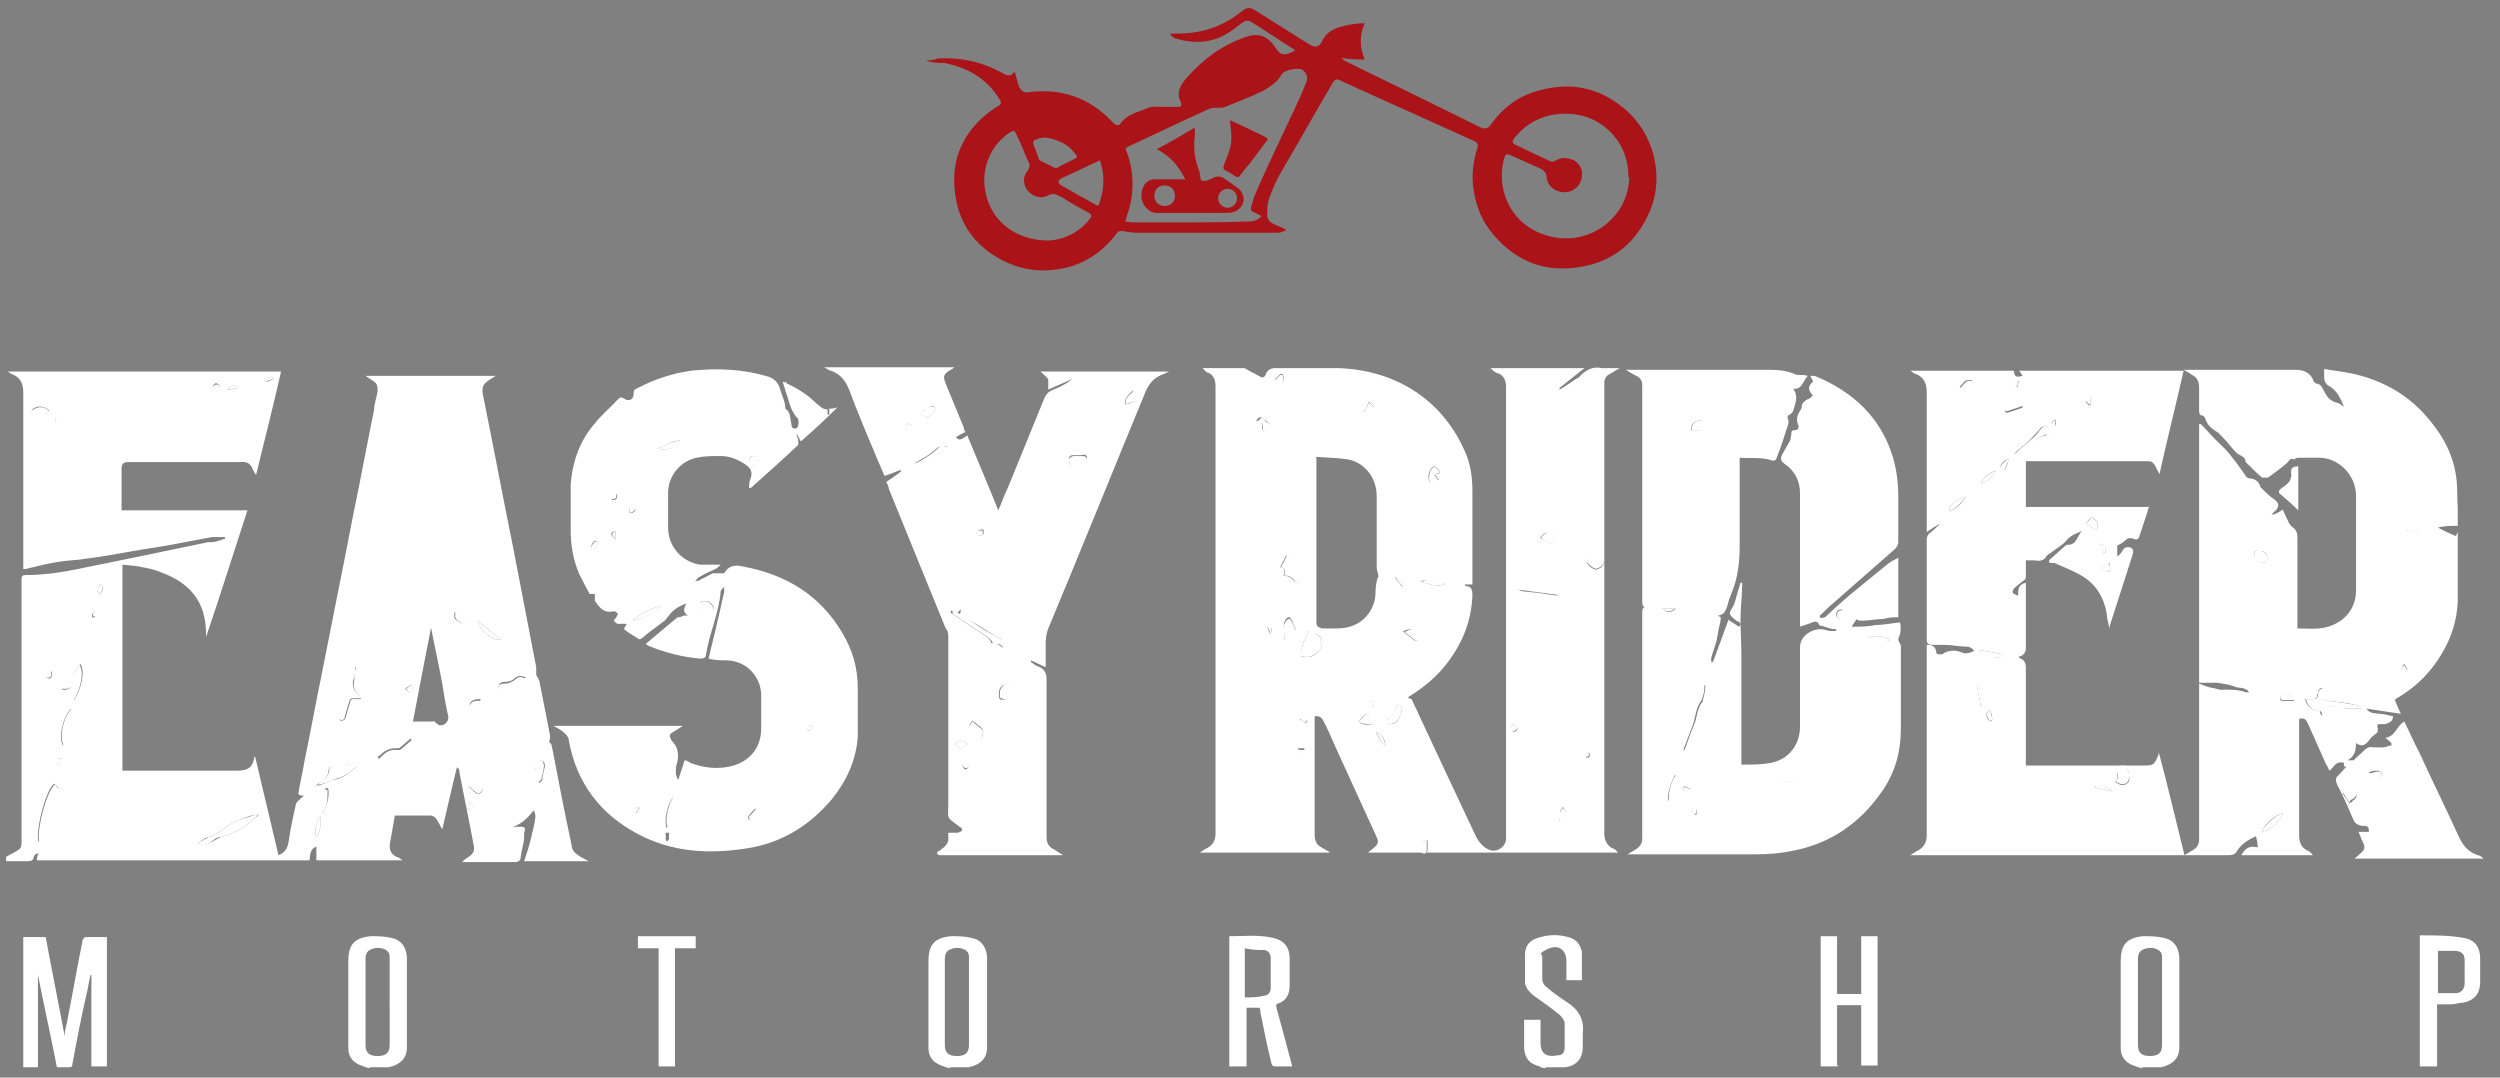 <?xml version="1.0" encoding="UTF-8"?>
<svg xmlns="http://www.w3.org/2000/svg" id="Capa_1" data-name="Capa 1" version="1.1" viewBox="0 0 290 125">
  <rect x="0" y="0" width="290" height="125" fill="#808080" stroke="none"/>
  <defs>
    <style>
      .cls-1 {
        fill: #aa1318;
      }

      .cls-1, .cls-2 {
        stroke-width: 0px;
      }

      .cls-2 {
        fill: #fff;
      }
    </style>
  </defs>
  <path class="cls-2" d="M.7,99.4c.5-.3,1-.5,1.4-.8.4-.2.4-.6.4-1.1v-30.1c0-.6,0-.7.7-.7,3.2,0,6.2-.8,9.3-1.4,3.9-.8,7.8-1.6,11.6-2.4.4,0,.9,0,1.3-.2.2,0,.5-.2.7-.2v-.2h-1.5c-1.6.3-3.2.6-4.8.9-1.6.3-3.2.5-4.8.8-1.7.3-3.3.6-5,.8-1.1.2-2.3.2-3.4.4-1.2.2-2.4.5-3.6.8h-.3v-20.4c0-1.1-.3-1.8-1.3-2.2-.1,0-.3-.2-.5-.3h31.7c-.9,4-1.9,7.9-2.9,12-.2-.3-.3-.5-.4-.7-.2-.6-.7-.9-1.4-.8h-12.8c-.6,0-1,0-1,.8v4.8h14.6c-1.6,4.9-3.1,9.7-4.8,14.7v-.4c0-3.7-1.9-5.9-5.2-7.1-.7-.3-1.5-.5-2.2-.6-.7-.2-1.5-.2-2.3-.3v23.9h12.9c1.2,0,2.2,0,2.4-1.6h.1c.9,3.8,1.8,7.6,2.7,11.4.8-.3,1.1-.9,1.2-1.7.2-1.4.5-2.8.8-4.1,0-.3.3-.5.5-.7,0,0,.3-.3.5-.4-.3,0-.5,0-.7-.2.2-1.3.5-2.5.7-3.7.7-3.4,1.3-6.7,2-10.1.7-3.5,1.4-7.1,2.1-10.6.7-3.4,1.3-6.7,2-10.1.7-3.4,1.3-6.7,2-10.1,0-.7.3-1.4.4-2.1,0-.5,0-.9-.5-1.2-.3-.2-.6-.4-.9-.6h15.1c-.3.2-.5.3-.8.5-.7.5-.8.8-.7,1.6,1.2,5.9,2.3,11.8,3.5,17.7.9,4.7,1.8,9.3,2.7,14v.9c.2.4.4.6.4.9.4,2,.8,4,1.2,6.1v.3c0,.2-.2.4,0,.6.2,0,.2.5.3.8.7,3.7,1.4,7.3,2.2,11,0,.6.4,1,.9,1.3.3.2.7.4,1.1.6h-7.5c.3-.9.6-1.8.8-2.7.2-.8.4-1.6.5-2.4,0-.2,0-.5-.2-.8-.7.9-1.4,1.6-2.4,1.9h.9c.5,0,.6.2.4.7v.4c0,.8-.3,1.6-.4,2.4,0,.4-.2.5-.5.6h-6.3c.2-.2.4-.4.6-.5.8-.5.9-.8.7-1.7-.5-2.7-1.1-5.5-1.6-8.2,0-.2,0-.4-.3-.6-.6,2.4-1.1,4.7-1.7,7.2-.2-.3-.3-.6-.5-.9-.2-.4-.5-.7-.9-.7h-4.1c-.2,1.2-.4,2.3-.6,3.4,0,.7.2,1.1.8,1.4.2,0,.4.2.7.4h-10v-1.6c-.8.3-.7,1-.8,1.6H4.3c0-.3,0-.6.2-.8-.4,0-.5.2-.6.4,0,.4-.3.5-.7.5H.7v-.6h0ZM50.3,83.6c.2.2.4.4.6.5.6.2,1.2-.4,1.1-1-.3-1.3-.5-2.5-.7-3.8-.4-2.2-.9-4.4-1.3-6.5h0c-.7,3.6-1.4,7.2-2.1,10.9h2.6-.2,0ZM6.3,90.9c-1,.6-2.3,5.9-1.8,6.8.5-.2.9-.6.8-1.1v-.9c.2-.9.5-1.8.8-2.7.2-.5.4-.9.7-1.5,0-.2-.4-.4-.6-.7h0ZM41.2,77.4h-.2s-.2.2-.3.4c-.3.7-.6,1.3-.9,2v.5c.2.5,0,1-.2,1.5,0,.4-.2.8-.3,1.2,0,.3,0,.6.3.6s.5-.2.5-.4c.2-.6.3-1.1.5-1.7,0-.3.3-.5.6-.4h.7c-.2-.2-.2-.4-.3-.5-.5-.5-.7-1-.5-1.7,0-.5,0-1,.2-1.4h0ZM23,97.8c.6.3.9.2,1.3,0s.9-.5,1.3-.7c1.6-.4,2.9-1.2,4.1-2.3.1,0,.2-.2.3-.3h0c-.6,0-1.3.2-1.9.5-.6.2-1.3.5-1.8.9-.7.5-1.3.9-2.1,1.2-.4,0-.7.4-1.2.7ZM36.6,91.1h.5c.6-.2,1.2-.6,1.9-.7.9-.2,1.6-.8,2.3-1.4v-.4h-.4c-.3,0-.6.2-.9.4-.4.2-.8.2-1.2,0-.5-.2-.6-.2-.7.4,0,.6-.4,1.1-1,1.4-.2,0-.4.3-.6.4h.1ZM7.2,80c.5.5.9.8,1.4,1.2.9-1.4,1.3-3.4.7-4.2-.3.5-.6.9-.8,1.4,0,.2-.1.4-.1.6,0,.6,0,.7-.6.9h-.6ZM8.4,82.1c-1,.7-1.7,3.4-1.1,4.4.2-.4.4-.7.5-1.1.2-.5.3-1.1.4-1.7,0-.5,0-1,.1-1.6h0ZM47.6,85.7c-.7,0-1.2,0-1.7.3-.6.3-1.1.7-1.7,1-.4.2-.5.5-.3,1,0,0,.2,0,.3-.2.5-.5,1-.9,1.8-.8h.4c.4-.3.8-.7,1.3-1.1h0v-.2ZM61,78.8v-.2c-.4-.2-.8-.3-1.2,0-.4.4-.8.5-1.3.5s-.8.4-.6.9c1-.5,2.1-.9,3.1-1.4v.2ZM54.3,91.2c.4.3.6.6.9.8.3.2.6,0,.7-.2.2-.5.2-1.1,0-1.2h-.3c-.4.2-.8.4-1.3.7h0ZM5.8,47.7c-.6-.6-1.4-.7-1.9-.3-.2,0-.2.4-.3.6h1.5c.2,0,.4-.2.7-.4h0ZM62.4,90.8h.2s.2-.2.3-.3c0-.5.2-1,.3-1.6,0-.2,0-.4-.2-.6,0,0-.3-.2-.5,0s-.4.3-.5.5c0,0,0,.3.2.4.4.2.4.5.3,1v.7h0ZM37.2,94.3h.2c.5-.8.8-1.7.7-2.7,0,0,0-.2-.2-.2,0,0-.2,0-.2.2,0,.4-.3.9-.4,1.3v1.3h0ZM55.4,72c.2,1.1,1.8,2.4,2.7,2.2-.9-.7-1.8-1.5-2.7-2.2ZM54.3,71.9s-.2-.2-.3-.2c-.2-.2-.5-.3-.7-.6-.3-.3-.5,0-.6,0v.5c0,.2.3.4.5.5.4.3.7.3,1-.2h0ZM37.2,94.7c-.5.4-.8,1.9-.5,2.4.5-.7.5-1.5.5-2.4ZM55.9,81.1c-.6,0-1.1,0-1.4.5v.3h.3c.5,0,.8-.4,1.1-1,0,0,0,.2,0,.2ZM47.7,79.4c-.2.2-.5.3-.7.5.2.2.4.3.6.5.3-.3.4-.6.1-1ZM11.7,67.8c-.6.4-.6.7-.1,1.1.3-.3.5-.7.1-1.1ZM5.9,77.8c-.3.2-.8,0-.7.6,0,0,.3.3.5.3.4,0,.3-.4.3-.8h-.1ZM54.5,93c-.2.3-.3.4-.4.6,0,0,.2.3.3.3.2,0,.4-.2.5-.3,0,0-.2-.3-.4-.6ZM27.7,45c-.5-.4-.8-.4-1.3.2.5,0,.9-.2,1.3-.2ZM7.1,48.7c-.3,0-.5-.2-.7-.3v.5c.2.2.4,0,.7-.2ZM10.8,71.6h.2c0-.2.2-.5.3-.7h-.2c-.1,0-.3.2-.4.3v.5h0ZM25.6,44.9c-.5-.6-.6-.6-1,0h1ZM31.7,44v-.2c-.4-.2-.7,0-.9.3v.2c.3,0,.6-.2.9-.3ZM6.6,88.7h.2c0-.2.2-.4.3-.7h-.3c0,.2-.2.4-.2.7Z"></path>
  <path class="cls-2" d="M248.5,123.9c-.3,0-.7-.2-1-.3-.9-.3-1.5-1-1.5-2v-10c0-1.7.4-2.8,2.6-3,.8,0,1.6,0,2.4.2,1.1.2,1.7,1,1.8,2.2v10.5c0,1.3-.8,2-2.1,2.3h-2.2ZM250.8,116.2v-5c0-.3,0-.6-.2-.8-.3-.4-1.2-.6-1.9-.3-.5.2-.7.5-.7,1.2v9.9c0,.9.4,1.3,1.4,1.3s1.4-.4,1.4-1.3c0,0,0-5,0-5Z"></path>
  <path class="cls-2" d="M42.9,123.9c-.3,0-.7-.2-1-.3-.9-.3-1.5-1-1.5-2v-10c0-1.7.4-2.8,2.6-3,.8,0,1.6,0,2.4.2,1.1.2,1.7,1,1.8,2.2v10.5c0,1.3-.8,2-2.1,2.3h-2.2ZM45.2,116.2v-5c0-.3,0-.6-.2-.8-.3-.4-1.2-.6-1.9-.3-.5.2-.7.5-.7,1.2v9.9c0,.9.4,1.3,1.4,1.3s1.4-.4,1.4-1.3c0,0,0-5,0-5Z"></path>
  <path class="cls-2" d="M110.2,123.9c-.3,0-.7-.2-1-.3-.9-.3-1.5-1-1.5-2v-10c0-1.7.4-2.8,2.6-3,.8,0,1.6,0,2.4.2,1.1.2,1.7,1,1.8,2.2v10.5c0,1.3-.8,2-2.1,2.3h-2.2ZM112.4,116.2v-5c0-.3,0-.6-.2-.8-.3-.4-1.2-.6-1.9-.3-.5.2-.7.5-.7,1.2v9.9c0,.9.4,1.3,1.4,1.3s1.4-.4,1.4-1.3c0-1.7,0-3.3,0-5Z"></path>
  <path class="cls-2" d="M179.3,123.9c-.2,0-.5,0-.7-.2-1.2-.3-1.7-.9-1.8-2.1v-3.3h1.9v2.6c0,1.3.6,1.8,2.1,1.5.5,0,.7-.4.7-.9v-2.8c0-.3-.3-.7-.5-.9-.7-.6-1.4-1.1-2.1-1.6-.5-.4-1.1-.7-1.5-1.2-.3-.3-.5-.7-.5-1.1v-3.1c0-1.2.6-1.8,1.8-2.1,1.1-.3,2.1-.3,3.2,0,.9.2,1.4.8,1.6,1.7v3.3h-1.8v-2.2c0-1.4-1-2-2.2-1.4s-.6.5-.6.9v2.6c0,.3.2.7.5.9.7.6,1.5,1.2,2.3,1.7,1.4.9,2.1,2,1.9,3.7v1.5c0,1.4-.7,2.2-2,2.4h-2.3,0Z"></path>
  <path class="cls-2" d="M163.7,81c2.5,5.4,5,10.7,7.5,16,.4.8.9,1.3,1.6,1.6.8.3,1.8-.3,1.9-1.2v-52.5c0-.7-.2-1.3-.9-1.6-.3,0-.6-.3-.9-.6h10.9c-1,.8-2,1.6-2.9,2.3v.2c.7-.4,1.4-.9,2-1.3.2,0,.4-.3.6-.5.7-.6,1.4-.9,2.3-.7h2.1c-.4.2-.8.5-1.2.7s-.6.6-.6,1v52.3c0,.8.3,1.3.9,1.7.3,0,.5.3.7.5h-29c.2-.2.4-.3.6-.5.6-.5.7-.7.3-1.5-1.6-3.5-3.2-7-4.8-10.5-.4-.9-.8-1.9-1.3-2.8-.2-.4-.5-.6-1-.5v13.7c0,.7.2,1.2.8,1.5.3.2.6.3,1,.6h-15.1c.3-.2.5-.4.8-.5.7-.4,1-.9,1-1.7v-51.9c0-.7-.2-1.3-.9-1.6-.2,0-.3-.2-.6-.5h4.6c.2,0,.4,0,.6.2.5.3,1,.5,1.5.8.3.2.5,0,.6-.2.2-.6.6-.8,1.2-.8h7.2c6.5.2,12,3.5,14.7,9.6.7,1.5.9,3.1.9,4.7v10.8h-.9s.1.2.2.2c.6,0,.7.5.7,1-.1,3.2-1.3,6-3.4,8.5-1.1,1.3-2.5,2.4-4.1,3.4l.4.2h0ZM152.7,53v19.2c0,.4.2.6.7.7h1.7c2.3,0,3.9-1.3,4.4-3.4.1-.6,0-1.3.2-2,0-.2.1-.5.2-.6,0-.4-.2-.7-.2-1v-8.3c0-2.5-1.7-4-3.3-4.3-1.2-.2-2.4-.2-3.6-.3h0ZM151.8,73.2c-.3.7-.6,1.3-.8,2-.3,1-.2,1.1.7,1h.1c.6,0,1-.5,1.4-.9.3-.3,0-.5,0-.7h0c.2-.6,0-.8-.5-1-.3,0-.6-.3-.9-.4ZM150.4,73.2c-.2-.4-.4-.8-.5-1.2,0,0-.2-.3-.3-.4-.1,0-.3,0-.4.2-.6.7,0,1.6-.3,2.4h.1c.2,0,.5-.2.5-.4.2-.5.5-.7.9-.8v.2ZM185.2,66c.4,0,.8-.3.8-.7s-.3-.9-.7-.9c-.6,0-1.2.4-1.2.8s.8.9,1.1.9h0ZM149.2,64.4c-.2.5-.5.9-.7,1.4.6,0,.5.5.4,1,.6,0,.9.2,1.2.6.2.2.4.2.6,0-.8-.4-1.1-1.1-1.3-1.9v-.4c.3-.4.1-.6-.3-.7h.1ZM162.1,81.7c-.2.7-.5,1.4-1.2,1.8v.5h.4c.7,0,1-.6,1.2-1.2s.2-.7-.4-1.1ZM167.1,54.9c-.1-.2-.2-.3-.3-.5-.3-.4-.5-.4-.8,0-.4.6-.4,1.2,0,1.8.3-.2.6-.3.9-.5-.2-.3-.3-.5-.5-.7.3,0,.5,0,.7-.2h0ZM147.7,50.2c-.2-.5-.2-1.1-.8-1.3,0,0,0-.2-.2-.2s-.3-.3-.5-.3-.3.2-.5.4h0c.6,0,.8.4.7.9,0,0,.2.4.3.4h1ZM180.7,69.2v-.2c-1.5-.2-3.1-.4-4.6-.6h0c1,.5,3.4.8,4.6.7h0ZM178.7,62.4c.4.2.7.4,1,.6h.4c.1-.2.3-.5.2-.6-.2-.3-.5-.5-.9-.6-.2,0-.5.3-.8.6h.1ZM162.8,73.3c.5.4.9.7,1.3,1h.3s.1-.2.1-.3c-.2-.4-.5-.8-.8-1-.2,0-.6,0-1,.3h0ZM159.2,84c-.3-.5-.5-.9-.7-1.3-.3.3-.6.6-.9,1,.4.4,1,.4,1.6.3h0ZM167.7,67.7c-.8,0-1.6-.3-2.4-.4-.1,0-.3,0-.5.2,1,.2,1.9.7,2.9.2ZM165.5,97.5c-.2,0-.4.2-.5.3-.4.3-.4.8,0,1.1.3.2.6,0,.6-.3v-1.1h-.1ZM180.9,95.3h.2c.2-.4.4-.8.5-1.2,0,0-.2-.3-.3-.5-.1.2-.3.3-.3.5,0,.4,0,.7-.1,1.1h0ZM159.5,47.3c-.3-.3-.5-.5-.7-.7-.2.5-.4.9-.6,1.2h0c.4-.2.8-.4,1.3-.6h0ZM147.9,44.1c.2,0,.4.3.5.3.2,0,.5,0,.5-.2,0-.3,0-.6-.1-.8h-.3c-.2.2-.4.4-.6.6h0ZM159.6,84.9c.3.6.5,1.2,1.1,1.6,0-.8-.4-1.3-1.1-1.6ZM162.7,68h.1c0-.3,0-.7-.3-1h-.7c.3.3.6.7.8,1h0ZM176.1,84.5c-.3-.2-.4-.7-.8-.3-.1,0,0,.5,0,.6.4.3.5,0,.8-.3ZM151.3,87.4v-.6h-.8c.2.2.4.3.7.5h.1ZM184.3,87.3h-.1c-.2,0-.3.2-.5.4.1,0,.3.2.4.2.4,0,.3-.3.3-.5h0ZM151.5,83.8h.1c0-.2-.1-.5-.2-.5h-.6v.2c.2,0,.4.2.7.4h0ZM159.3,82c.2-.7.2-.8-.4-.8.1.2.3.5.4.8ZM147,72.7c.1.3.2.6.4.9.2-.7.2-.8-.4-.9Z"></path>
  <path class="cls-2" d="M191.1,70.5c-.5,0-.6-.3-.6-.7v-25.1c0-.5-.2-.9-.7-1.1-.4-.2-.7-.4-1.2-.7h16.1c1.2,0,2.4,0,3.5.5.4.2.9,0,1.5.2-.6.6-.6,1.6-1.7,1.5.7.9.2,1.8,0,2.6,0,0-.2.3-.4.4-.2,0-.3.3-.2.5s.1.5,0,.7c-.4,1.3-.8,2.5-1.3,3.8-.1.3-.3.4-.6.3-1.2-.4-2.4-.2-3.7-.3v10.2c0,1.9-.2,3.7-.9,5.4-.2.5-.4,1-.5,1.5-.2.6-.4,1.2-1.2,1.2.2,0,.3.2.5.3h-.1c0,.4-.1.7-.2,1.1-.1.5-.2,1.1-.3,1.6-.2.6-.4,1.3-.6,1.9v.5h.2c.6-1.6,1.2-3.2,1.8-4.9.4.3.8.5,1.2.8.3-.2.2-.4,0-.6-.1,0-.2,0-.4-.2-.9-.7-.7-.8-.3-1.5.3-.5.4-1.2.6-1.8s.2-.7.3-1h.2c0,1.4-.2,2.8-.2,4.2s.1,2.8.1,4.2v12.7c1.2,0,2.3,0,3.4-.2,2.1-.4,3.4-2.1,3.4-4.2v-9.2c0-1.4,1.5-2.2,2.5-2.1.4,0,.7.2,1.1.2h.6v-.2c-.5,0-1.1-.2-1.6-.4-.1,0-.4,0-.4-.2-.2-.4-.5-.3-.8-.2-.4.2-.9.3-1.4.5v-15.5c0-1.4-.6-2.6-1.8-3.4-.4-.3-.5-.6-.3-1,.3-.6.7-1.2,1-1.8,0-.2.1-.5.1-.7s0-.4.4-.4.5-.3.4-.6c-.3-.7-.1-1.2.3-1.8,0,0,.1-.2.1-.3,0-.4.3-.7.7-.9.2,0,.4-.3.6-.4-.6-.7-.6-1.1,0-1.6,0-.2-.2-.4-.3-.7h.5c4.4,1.8,7.7,4.8,9.1,9.5.4,1.4.6,2.9.6,4.4v5.4c0,.3-.2.6-.4.8-2.4,2.1-4.9,4.3-7.3,6.4-.5.4-.9.9-1.4,1.3v.2c.2.2.4,0,.6,0,1.3-1.2,2.6-2.4,4-3.5,1.1-.9,2.2-1.8,3.3-2.7.4-.3.8-.5,1.2-.7v6.9c-.5,0-1.1,0-1.7.2-.8,0-1.7.2-2.5.2s-.5-.2-.6-.2c-.2.3-.4.5-.6.9.9,0,1.8,0,2.8-.2.9,0,1.8-.2,2.8-.3.2.8,0,1.5-.2,1.9,0,.3.2.5.3.8v9.6c0,2.8-.7,5.3-2.4,7.6-2.5,3.5-5.9,5.8-10.2,6.6-1.4.3-2.8.4-4.2.4h-14.9c.3-.2.7-.4,1-.6.4-.3.7-.6.7-1.2v-26.2c0-.4,0-.7.6-.7h0ZM195.2,87h.2c.4-1,.7-2,1.1-2.9.4-.9.3-1.9,1-2.7h0c.1-.5.2-.9.3-1.3v-.6h-.2c-.2.3-.4.6-.5,1s-.1.9-.3,1.3c-.3,1.1-.7,2.2-1.1,3.3-.1.4-.3.8-.7.9.1.2.2.3.3.5v.6h-.1ZM197.9,49.4c-.1-.2-.2-.4-.3-.5-.5-.3-1.3,0-1.4.6v.4h.9c.3,0,.4-.3.7-.5h.1ZM213.6,70.7c-.5,0-.6.3-.6.6s.3.4.4.6c.2-.2.5-.4.6-.7,0-.3-.2-.5-.5-.6h.1ZM194.5,89.9h-.2c-.5,1-.9,2-.8,3.1.3-1,.6-2.1.9-3.1h.1ZM219.2,74.3c-.5-.5-1.7-.7-2.5-.3.9,0,1.6.2,2.5.3ZM208,90.6c-.2-.3-.4-.6-.7-.5-.2,0-.3.3-.5.5h1.2,0ZM192.8,70.6h0c.5.5,1.1.5,1.6,0h-1.6ZM196.2,91.5c-.3,0-.5-.2-.8-.3l-.2.2c0,.2.2.3.4.5.2-.2.4-.3.6-.5h0ZM196.6,94.5h.2v-.6c-.1,0-.4,0-.6-.2v.2c.2.2.3.5.5.7h0Z"></path>
  <path class="cls-2" d="M271.9,88.5c-1-.3-1.1.5-1.7.9-.1-.3-.3-.6-.4-.8-.7-1.6-1.4-3.1-2.1-4.7-.2-.4-.4-.7-1-.5v13.4c0,.9.2,1.5,1,1.9.2,0,.4.3.6.5h-8.3c.5-.9,1-1.1,1.9-.9,0-.4-.1-.9-.2-1.3-.9.4-1.7.9-2.2,1.7-.2.4-.5.5-1,.5h-5.1c.3-.2.7-.4,1-.6.5-.3.7-.7.7-1.3v-18c.5.2,1,.4,1.5.5.4,0,.8.3,1.3.2.9,0,1.8,0,2.6.3h.4c-.5-.7-1.3-.4-1.8-.7-.6-.2-1.2-.3-1.9-.4h-2.1v-30h.2c.6.6,1.1,1.2,1.7,1.8s1.3,1.2,1.8,1.9c.5.6,1,1.3,1.5,2,.2.3.3.6.7.6s1.1.3,1.2,1h0c.6.6,1.1,1.1,1.7,1.5.5.4.5.8,0,1.3-.1,0-.3.3-.4.4h0c.4,0,.9-.3,1.3-.6.2.5.4.9.6,1.3.1.3.3.6.6.8.4.3.5.7.5,1.1v10.6c1.4,0,2.8.2,4.1-.4,1.7-.7,2.7-2.2,2.7-4v-11c0-2.3-1.9-4.3-4.1-4.4h-2.5c-.2,0-.3,0-.6.2-.3-.2-.5,0-.8.4-.7.6-1.5,1.2-2.2,1.7h-.7c-.7-.6-1.3-1.2-1.9-1.8h0c0-.7-.7-.7-1.1-1.1-.5-.5-.9-1.1-1.4-1.6-.3-.3-.6-.7-1-.9-.6-.4-1-.8-1.2-1.5,0,0-.2-.3-.3-.3-.3,0-.4-.2-.4-.5v-2.7c0-.7-.2-1.2-.8-1.5-.3-.2-.6-.4-1-.6h13c.9,0,1.6.3,2,1.1,0,.2.2.4.4.5.5,0,.7.5.9.9.3.6.7,1.1,1.4,1.3.3,0,.6.3.9.5h0c-.4-1-.8-1.9-1.7-2.4-.4-.2-.6-.6-.6-1.1v-.9c1.1.2,2.1.3,3.1.5,3.3.7,6.2,2.2,8.5,4.7,1.9,2.1,3.3,4.4,3.7,7.2.2,1.3.1,2.6.2,3.9v1.9c-.8,0-1.6,0-2.3.2h0c.7.4,1.4.7,2.1,1,0,0,.1-.3.2-.5v8c-.1,2.9-1.2,5.5-3,7.8-1.1,1.4-2.4,2.5-3.9,3.4-.1,0-.3.2-.4.3.2.5.4,1,.7,1.6-1.4-.2-2.7-.4-4-.6.4.6.9.5,1.5.6.5,0,1.1.2,1.6.3,0,.5-.4.8-1,.9h-.5c-.2,0-.4,0-.3.4s0,.6-.3.8c-.3.2-.5.4-.7.7-.4.5-.8.8-1.5.3,0,.9-.2,1.6-1,2h.7c.4-.4.9-.8,1.3-1.2.3-.3.6-.4,1.1-.3h.7c.3,0,.7,0,1-.2h.3v-.3c-.2-.2-.4-.4-.7-.6,1.2-.2,1.3-1.4,2.2-1.9.6,1.2,1.1,2.4,1.7,3.5,1.5,3.3,3.1,6.5,4.6,9.8.5,1.1,1.1,1.8,2.2,2.2.2,0,.5.2.7.4h-15c.3-.2.5-.4.7-.6.5-.4.6-.7.3-1.3-.2-.4-.3-.7-.5-1.2h1.2c0-.5-.1-.7-.6-.7s-1-.2-1.2-.7c-.6-1.4-1.2-2.8-1.9-4.1-.2-.5-.2-.8.2-1.1.3-.3.6-.7.9-1h-.3v-.4ZM273.9,82.2v-.2c-1.5-.6-3.2-.5-4.7-.9.1-.3.3-.6.4-.9,0,0-.1-.3-.2-.4-.1,0-.3,0-.4.2s-.1.4-.2.6c0,.4-.2.5-.6.5h-.8c.2.9.8,1.3,1.7,1.4,0,.2.1.3.2.5.1,0,.1-.3.1-.4,0-.4.3-.7.7-.7.7,0,1.4.2,2,.3h1.8ZM272.6,93.1c.1,0,.2,0,.3-.2.5-.3.6-.7.2-1.2-.2-.4-.7-.4-1.1,0-.2.2-.3.3-.1.6.2.3.5.6.7,1h0v-.2ZM264.8,94.3c-1,.3-2.2,1.4-2.4,2.2,1.1-.3,2.2-1.3,2.4-2.2ZM263,64.7c0-.5-.3-.8-.9-.8s-.6,0-.6.4.6,1,1,1,.5-.3.5-.6ZM266.1,81.2c-.4-.7-1-.9-1.4-.6-.1,0-.2.2-.2.4s.1.3.2.3h1.4ZM274.8,89.7c.3.3.6.4.8.6.1,0,.4.2.5,0s.3-.4.2-.6c0,0-.3-.3-.5-.3-.3,0-.6,0-1,.2h0ZM279.2,61.6h1.4c-.5-.4-.9-.4-1.4,0ZM278.9,77.1h-.2v.6h.6c-.2-.3-.3-.5-.4-.7h0Z"></path>
  <path class="cls-2" d="M249.3,58.6c0,.3-.2.6-.2.8-.3.9-.6,1.8-.9,2.7-.1.4-.3.6-.7.4-.5-.2-.8,0-1.1.3-.2.2-.5.3-.8.5v1.2h.1c.2-.2.4-.4.5-.6.2-.4.5-.5.9-.4.4.2.4.4.3.8-.9,2.8-1.8,5.6-2.7,8.4v.3c-.1-.7-.3-1.2-.3-1.7-.3-1.9-1.2-3.5-2.9-4.5-1-.6-2.1-1-3.2-1.5h-.4c-.3,0-.3-.3,0-.5.6-.5,1.2-1.1,1.8-1.6h.2c1,0,1.1-1.1,1.6-1.6-.7.3-1.3.5-1.8,1.1s-1.3,1-1.9,1.5c-.1,0-.3.2-.4.3-.3.6-.9.6-1.4.5h-1v1.9s0,.3-.2.4c-.4.3-.8.6-1.1.9-.1,0-.3.4-.2.6,0,0,.3.2.6.3,0-.7,0-1.3.9-1.5v7.6c0,.5-.3.9-.9,1,.1,0,.2.2.3.2.5.2.6.6.6,1.1v11.3h13.5c1.3,0,1.4,0,1.9-1.3v-.3c1.1,4.1,2,8,3,12h-31.8c.3-.2.6-.4.8-.5.8-.4,1.1-1,1.1-1.8v-22.1c.7,0,1,.2,1.1.8,0,.3.2.3.4.3s.4,0,.6-.2c.7-.3,1.3-.3,2,0,.5.2,1,0,1.4-.2-.3-.4-.6-.5-1-.5-.8,0-1.6-.2-2.5-.2h-1.4c-.4,0-.6-.2-.6-.6v-11.5c0-.4.1-.7.4-.9.4-.3.8-.7,1.2-1.1h0c-.5.3-1,.6-1.6,1v-16.2c0-1-.3-1.7-1.2-2.1-.2,0-.4-.2-.7-.4h12c.1.7.2.8,1,.6-.1-.2-.2-.4-.4-.6h19.1c-.9,4-1.9,7.9-2.8,12-.2-.4-.4-.7-.5-1-.2-.3-.4-.5-.8-.5h-14.2v5.3h14.6-.3v-.2ZM245.3,90.6c.5.5,1,.6,1.4.3.3-.2.4-.6.2-1.2,0,0,0-.2-.1-.4-.1-.3-.3-.6-.7-.4-.4,0-.6.5-.5.9s0,.6-.3.9h0ZM233.8,52.6h.1c.6-.3,1.2-.7,1.7-1.2.4-.4.8-.7,1.3-.8.2,0,.3,0,.5-.2.3,0,.4-.7.2-.9h-.6c-.2,0-.3.2-.4.3-.3.4-.7.7-1,1.1-.5.5-1,.9-1.6,1.4,0,0-.2.2-.3.3,0,0,.1,0,.1,0ZM227.4,45c.3.2.5.4.7.5.3.2.6,0,.8-.4s0-1-.3-1h-.5c-.3.2-.5.5-.8.8h.1ZM226.1,59.3c.9-.3,1.5-.9,1.9-1.7-1.1.3-1.9,1-1.9,1.7ZM242,60.7c.4.3.8.6,1.1.8.5-.6.2-1.2-.5-1.5-.2.2-.4.4-.6.7ZM232.3,75.9c-.9-.2-1.7-.3-2.6-.5v.3c.3,0,.5.2.8.3.3,0,.6,0,.9.2.4.2.7,0,.9-.3h0ZM231.5,54.6c-.8.3-1.4.7-1.7,1.5.8-.3,1.4-.7,1.7-1.5ZM234.6,47.1h0s-.1-.2-.2,0c-.5,0-1,.4-1.6.2,0,0-.2.3-.3.4.1,0,.3.2.3.2.6-.2,1.2-.4,1.8-.6h0v-.2ZM229.3,79.5c.2.8.3,1.6.5,2.5.3-.9.1-1.9-.5-2.5ZM230.9,82.4h-.2s-.3.3-.3.4c0,.3.2.6.4.9.1,0,.3-.2.3-.2,0-.4-.1-.7-.2-1.1ZM245,91.8c-.5-.7-1.3-.8-2.1-.5.7.2,1.4.3,2.1.5ZM232.6,54.5c.2-.4.3-.8.4-1.2-.5,0-.8.4-1,.9.2,0,.5.2.6.3ZM244.7,65.5v-.2c-.3.2-.5.4-.8.6.2,0,.4.4.6.4.5,0,.2-.5.2-.8ZM233.8,44.9h.2c0-.2.1-.5.2-.7h-.5c-.4.3,0,.5.2.7h0ZM243.8,63.1h-.2c.1.3.3.6.4,1h.2c.1-.4,0-.8-.4-1ZM242.4,47h.1v-.9c-.2.2-.4.3-.6.5.2.2.3.3.5.5h0ZM238.5,49.5c0-.3,0-.5-.1-.9-.2.2-.3.4-.5.5.2,0,.4.2.6.3h0Z"></path>
  <path class="cls-2" d="M78.7,90.4c.2-.7.5-1.4.7-2.2.3,0,.5.2.7.3,1.6.6,3.3.8,5,.3,2-.6,3.2-2.2,3.2-4.3v-3.8c0-2.2-1.7-4-3.9-4.1-.7,0-1.5,0-2.2-.2.3-1.4.7-2.8,1-4.2.3-1.2.5-2.3.8-3.5v-.7c0,.2-.4.4-.4.6-.2,2.5-1.3,4.8-1.7,7.3,0,.4-.3.5-.7.5-2.1-.2-4.1-.7-6-1.5l-.3-.2c.6-.5,1.3-1.1,1.9-1.6s1.2-1,1.8-1.5c.2,0,.4,0,.7-.2h.5c-.7-.4-.4-.9-.2-1.4-.8.3-1.5.7-2,1.4-.2.2-.3.4-.5.6-.9.7-1.8,1.3-2.6,2-.2.2-.4.2-.6,0-.5-.3-1-.6-1.5-1,0-.2.2-.4.3-.6-.5-.2-1.2.3-1.5-.5,0,0,.3-.2.3-.3s.2-.4.2-.4c0,0-.3-.3-.5-.3-1.2.3-1.7-.5-2.2-1.2v-.8h-.6c-.4-.7-.8-1.5-1.2-2.3-.7-1.6-1-3.3-1-5.1v-5.3c.2-2.7,1.1-5.2,2.9-7.2.8-1,1.8-1.8,2.6-2.7.2-.2.4-.3.8,0,.5.3,1,0,1-.6s.2-.5.5-.7c1.9-1,4-1.7,6.2-2,2.9-.3,5.8-.2,8.6.6.9.2,1.5.7,1.7,1.6.2.7.6,1.4.6,2.2h0c.7.5.5,1.2.7,1.7,0,.2,0,.7.5.6.3,0,.4-.7.3-1,0,0,0-.2-.2-.3-.5-.6-.8-1.4-1-2.2-.2-.6-.4-1.2-.6-1.9.2,0,.4,0,.5.2,1.3.6,2.4,1.3,3.4,2.3.4.3.7.7,1.3.7v.6h.2v-.7c.3,0,.7,0,1-.2h0c-1.4,1.4-2.8,2.7-4.3,4-.2-.3-.3-.6-.5-.9h0c0,.3.2.6.2.8v.5c-1.8,1.7-3.7,3.4-5.5,5h-.2c0-.4,0-.8.2-1.2.2-.6,0-1.1-.6-1.5-.9-.6-1.8-1-2.9-1s-1.9,0-2.8.2c-1.6.3-3.4,1.9-3.3,4.3v3.8c0,2.3,1.7,4,3.7,4.3h2.4c-.2.2-.4.4-.6.5-.6.3-1.2.5-1.8.9-.2,0-.4.4-.6.5h0c.2,0,.5,0,.7-.2.5-.2.9-.5,1.4-.7h1.3c.5-.9,1.3-1,2.1-.8,5,.9,9,3.3,11.6,7.7,1.2,2,1.8,4.1,1.8,6.4v5.7c-.2,2.7-1.3,5.1-3,7.2-2.6,3.1-5.9,5.1-9.8,5.7-4.4.7-8.7.5-12.8-1.7-4.3-2.3-7-5.9-7.9-10.7,0-.5-.4-.9-.8-1.2-.3-.2-.6-.4-1-.6h15c-.4.3-.8.5-1.1.7-.5.3-.5.4-.2,1h0c.9.9.9,1.9.5,3.1v.8h0l.2.6h.1ZM77.4,95.9h0c.3-.8.7-1.6,1-2.4,0-.3,0-.7-.3-1-.6.6-1.1,2.5-.8,3.5h.1ZM82.8,70.6c0-.2-.2-.5-.4-.7-.3-.3-1.1-.2-1.2,0,0,.3.2,1,.5,1.2.5.2,1,0,1.1-.6h0ZM76.6,70.4c-.4-.2-2.8,1-3.2,1.6,1.3-.3,2.3-.8,3.2-1.6ZM76.3,52c1,.4,2.4-.2,2.6-.9-.9,0-1.6.6-2.6.9ZM87.7,93.7c-.3.3-.6.6-.9,1v.3c.4.3.8,0,1-.2.3-.4,0-.7-.2-1.1h0ZM86.9,53.4c.2.2.4.5.5.7.2-.2.5-.4.6-.6,0-.3-.2-.6-.5-.6s-.6,0-.6.5ZM69.5,62.9c-.2,0-.5-.2-.5-.2-.2.2-.4.4-.4.7v.5h.2c.2-.3.4-.6.7-1.1h0ZM71.5,57.3c-.4,0-.7,0-.8.4,0,0,.2.3.4.3.4,0,.5-.2.5-.6h0ZM73.7,59.1c-.2-.3-.4-.6-.7-.3v.6c.3.3.5,0,.7-.2h0ZM71.4,61.6c-.6.2-.7.3,0,1v-1ZM74.1,93.7h-.2c-.3,0-.4.3-.3.6h.3c0-.2.2-.4.3-.6h-.1ZM77.2,96.7h0v.6s0,.2.2.3c0,0,.2-.2.2-.3v-.7h-.4ZM94,84.1c-.2.2-.5.4-.2.7.2,0,.3-.3.5-.4,0,0-.2-.2-.3-.3Z"></path>
  <path class="cls-2" d="M124.1,44.1c-.9.4-1.7.7-2.5,1.1v-1.2c-.2-.3-.6-.6-.9-.9h14.9c-.4.2-.6.3-.9.4-.9.4-1.4,1-1.8,1.9-3.8,9.2-7.5,18.4-11.3,27.5-.2.5-.3,1.1-.3,1.7v2.8c-.6-.3-1.1-.5-1.7-.8v.2c.3.2.5.4.8.5.8.3,1,.8,1,1.6v18.2c0,.6.2,1.1.8,1.4.3.2.7.4,1.1.7h-14.3s-.2,0-.3-.2c0,0,0-.2.2-.3,0,0,.2,0,.3-.2.5-.3.9-.8.8-1.4v-.5h1c.3,0,.4-.2.6-.2,0-.2,0-.4-.3-.5-1.6-1.2-1.3-.8-1.3-2.7v-19.2c0-.4,0-.8-.3-1.1-2.2-5.4-4.4-10.8-6.6-16.2,0-.3-.2-.6-.3-.8.6-.4,1.2-.8,1.7-1.2v-.2c-.6.2-1.2.5-1.9.7-.3-.7-.6-1.4-.9-2.1-1.1-2.6-2.2-5.2-3.2-7.9-.4-1-1-1.8-2.1-2.2-.2,0-.4-.2-.8-.4h15.1c-.2.2-.4.3-.6.4-.7.5-.7.7-.4,1.5.7,1.7,1.4,3.4,2.1,5.1,0,0,0,.3.2.5-.4.2-.8.4-1.1.6.3.4.5.4,1.3-.2,1.2,2.9,2.4,5.7,3.6,8.7.4-.9.7-1.8,1.1-2.6,1.4-3.4,2.8-6.9,4.2-10.3.2-.5.5-.9,1.1-1.1.5-.2,1.1-.5,1.6-.8.3-.2.5-.4.7-.6h0v.2h-.4ZM115.2,74.7c.5-.2.7.2,1.1.4.2,0,.5,0,.8.2,0-.3-.2-.6-.4-.9,0,0-.3,0-.4-.2-.3-.2-.7-.3-1-.5-.9-.6-1.8-1.2-2.8-1.7-.5-.3-1.1-.6-1.1-1.4,0,.2-.2.3-.3.5-.3,0-.5-.2-.8-.3v.3c1.2.8,2.4,1.6,3.6,2.4.4.3.9.5,1.1,1.1h.2ZM117.7,79.9c-.2-.3-.3-.6-.6-.7-.2,0-.6.2-.8.3-.2.2-.4.4-.4.7v.7c0,.3.4.3.8.2.5-.2.8-.6.9-1.2h0ZM125,54.1h.5c.4,0,.6-.4.6-.9s-.3-.5-.7-.4h-.8c-.3,0-.6,0-.6.5s0,.7.5.7h.5ZM112.8,83.7v-.2c0,.2-.4.5-.3.7.2.5.5,1,.8,1.6h.4c.3-.2.5-1,.2-1.3s-.7-.6-1.1-.9h0ZM110,51.9c-.5-.3-.8,0-1.2,0-.4.3-.8.7-1.3,1s-1,.6-1.5.9c1.4-.5,2.8-.9,4-2h0ZM131.5,45.2c-.4.5-1.1.8-1,1.7.4,0,.7-.2,1-.3.4,0,.5-.3.3-.7-.1-.2-.2-.4-.4-.7h0ZM108.5,47.6c0-.4-.3-.6-.6-.4-.3.2-.6.3-.9.5-.2.2-.3.4,0,.5.2,0,.5.3.7.2.3-.2.6-.6.8-.8ZM110.8,86.3l.6.6c.3-.2.5-.4.8-.6-.5-.5-.9-.5-1.4,0ZM113.2,61.9c.3.2.6.4.9,0v-.4c-.3-.2-.6,0-.8.3h0ZM111.6,88.7c.3.7.4.7.8.2-.3,0-.5,0-.8-.2ZM105.2,49.2v.7c.2-.2.4-.4.6-.6-.2,0-.4,0-.6-.2h0Z"></path>
  <path class="cls-1" d="M150.4,5.9c-.8-.5-1.5-.9-2.2-1.4-.9-.6-1.9-1.2-2.8-1.8-.6-.4-.8-.4-1.4,0-.5.4-1,.8-1.5,1.1-1.9,1.2-3.9,1.3-6,.7-.3,0-.5-.3-.7-.4v-.2h.7c2.3,0,4.4-.5,6.3-1.7.5-.3,1-.7,1.4-1,.5-.4.9-.3,1.4,0,2.1,1.3,4.1,2.6,6.2,3.9.8.5,1.2.4,1.6-.4.4-.8,1-1.2,1.8-1.5,1-.3,2-.5,3.1-.5-.6,1.4-.6,2.7,0,4.2-1,0-1.8,0-2.7-.2h0c.2.2.3.3.5.4,3.4,1.7,6.8,3.3,10.2,5,1.8.9,3.7,1.8,5.5,2.7.5.2.8.1,1.1-.3,1.4-2,3.3-3.4,5.6-4,3.6-1,6.9-.4,9.8,2,3.6,2.9,4.7,7.9,3.2,11.7-1.5,3.8-4.3,6.2-8.4,6.8-4,.6-7.2-.7-9.8-3.7-1.4-1.6-2.1-3.4-2.4-5.5-.2-1.6,0-3.2.5-4.7.1-.3,0-.5-.3-.7-4.4-2-8.9-4-13.3-6-.8-.4-1.6-.7-2.4-1.1-.4-.2-.6,0-.8.3-2,3.4-3.9,6.8-5.9,10.2-.6,1-1.1,2.1-1.5,3.3-.2.6-.2,1.3-.2,1.9s.5.9,1,1.1c.4.2.8.3,1.1.5v.2c-.3,0-.5.2-.8.2h-16.3c-.6,0-1.2-.1-1.8-.2-.2,0-.5,0-.6.2-1.9,2.5-4.3,4-7.4,4.3-2.6.3-5-.4-7.1-1.8-2.5-1.7-3.9-4-4.3-7-.4-2.8.2-5.3,1.9-7.5.9-1.1,1.9-2,3.1-2.7.3-.2.4-.4.2-.7-1.5-2.5-3.8-3.8-6.5-4.3-.7,0-1.4,0-2.1-.3.4,0,.9,0,1.3-.2,2.8-.2,5.4.4,7.8,1.8.6.3.9.1,1.2-.3.2.6.3,1.2.5,1.7.2.5.6.8,1.1.7,3.7-.5,7,.6,9.6,3.3.1.1.2.2.3.3.3.3.6.3.8,0,.8-1.1,2.1-1.3,3.2-1.8.5-.2,1.1-.1,1.7-.1h1.8c.3,0,.4-.2.3-.5-.6-1.1-.1-2,.6-2.8,1.9-2.2,4.2-3.9,6.9-4.8,1.6-.6,2.7,0,3.5,1.3.4.7,1,.9,1.7.5.2,0,.4-.2.7-.4v.2h0ZM188.9,20.6c0-2.1-.7-3.9-2.1-5.3-1.5-1.5-3.4-2.2-5.6-2.1-2.3.1-4.2,1.1-5.6,2.9-.2.3-.2.5.2.7,1.3.6,2.5,1.2,3.8,1.8.3.2.6.2.9,0,.7-.4,1.4-.3,2.1,0,.6.4,1,1,.9,1.7,0,1.1-.9,2-2,2s-2-.7-2.1-1.8c0-.4-.3-.7-.6-.9-1.2-.5-2.4-1.1-3.6-1.6-.4-.2-.6-.1-.7.3-1,3.5.6,7.4,4.3,8.8,5.1,2,10.2-1.7,10.2-6.7v.2h0ZM146.4,25.1c-.4-.2-.7-.4-1-.5s-.3-.3-.3-.5c.2-.6.3-1.2.6-1.8,1.4-3.2,2.9-6.3,4.4-9.5.5-1.1,1-2.1,1.4-3.2.3-.7,0-1.2-.4-1.5-.5-.3-2.1,0-2.4.5-.5.9-1.4,1.5-2.3,2-1.5.7-3,1.3-4.6,1.9h-.5c-.4,0-.8,0-1.2.2-3.1,1.4-6.2,2.9-9.2,4.3-.3.1-.4.3-.2.6.9,2.5.9,5,0,7.5,0,.2-.1.4-.2.6.4,0,.7.1.9.1h5.5c2.5,0,5.1,0,7.6-.1.6,0,1.3,0,1.8-.6h0ZM121.4,27.9c1.8,0,3.7-.8,5.1-2.6.2-.3,0-.4,0-.5-1.1-.6-2.2-1.2-3.3-1.9-.6-.3-1-.6-1.7-.2-.8.4-1.7.1-2.3-.6-.5-.6-.6-1.6,0-2.3.3-.4.3-.8,0-1.2-.4-1-.8-2-1.3-3-.2-.5-.3-.5-.8-.2-2.3,1.5-3.3,4.3-2.8,6.8.6,3.4,3.5,5.7,7.3,5.7h-.2ZM127.4,23.9c.7-1.8.8-3.5.2-5.3-1.5.7-3,1.4-4.5,2.1-.4.2-.4.6,0,.8,1.4.8,2.8,1.6,4.3,2.4ZM121.1,16c-.2,0-.6,0-.9.2-.3,0-.4.3-.3.6.2.5.4,1.1.6,1.6,0,.2.3.3.5.4.3.2.7.3,1,.5s.6.3.9,0c.6-.3,1.2-.6,1.8-.9.3-.1.3-.3,0-.6-.9-1.2-2.2-1.7-3.8-1.9h.2Z"></path>
  <path class="cls-2" d="M12.4,123.7h-1.8v-10.6h-.1c-.2.8-.3,1.6-.5,2.4-.6,2.6-1.1,5.2-1.6,7.9,0,.3-.1.4-.4.4h-1.4c-.7-3.6-1.5-7.2-2.2-10.7h0v10.7h-1.7v-15.1h2.6c.7,3.8,1.5,7.7,2.2,11.5h0c0-.8.3-1.5.4-2.3.6-3,1.1-6,1.7-8.9,0,0,.2-.3.3-.3h2.5v15.1h0Z"></path>
  <path class="cls-2" d="M149.7,123.7h-1.9c-.1,0-.3-.2-.3-.3-.5-2-.9-4-1.3-6,0-.2,0-.3-.1-.5h-1.5v6.8h-2v-15.1c1.7,0,3.4-.2,5.1.2,1.3.3,1.9,1.1,1.9,2.4v3.2c0,.9-.4,1.7-1.3,2-.3,0-.3.3-.2.6.6,2.2,1.2,4.4,1.8,6.7,0,0-.2,0-.2,0ZM144.4,115.7c.7,0,1.5,0,2.2-.2.5,0,.8-.4.8-.9v-3.4c0-.5-.2-.9-.7-1-.7,0-1.5,0-2.3-.2v5.7Z"></path>
  <path class="cls-2" d="M213.2,123.7h-2v-15.1h1.9v6.7h2.8v-6.7h1.9v15h-1.9v-7h-2.8v7h.1Z"></path>
  <path class="cls-2" d="M280.8,108.5c1.7,0,3.4,0,5,.3,1.3.2,1.9,1.1,1.9,2.4v2.7c0,1.3-.6,2.1-1.9,2.4-.5,0-1,.2-1.5.2h-1.6v7.2h-2v-15.2h.1ZM282.8,115.2h2.1c.6,0,1-.5,1-1.1v-2.7c0-.7-.3-1-1-1.1h-2.1v5.2h0v-.3Z"></path>
  <path class="cls-2" d="M76.4,110h-2.4v-1.4h6.7v1.4h-2.4v13.7h-1.9s0-13.7,0-13.7Z"></path>
  <path class="cls-2" d="M266.6,54.2v5c-.7-.7-1.4-1.3-2.1-1.9-.3-.2-.1-.5.2-.7.3-.2.7-.5.9-.8.1-.2.2-.5.2-.7-.1-.7,0-1,.8-1h0Z"></path>
  <path class="cls-2" d="M6.3,90.9c.2.3.5.6.6.7-.3.5-.5,1-.7,1.5-.3.9-.5,1.8-.8,2.7v.9c0,.4-.3.9-.8,1.1-.5-1,.8-6.2,1.8-6.8h0Z"></path>
  <path class="cls-2" d="M41.2,77.4c0,.5,0,1-.2,1.4-.2.7,0,1.2.5,1.7s.2.3.3.5h-.7c-.3,0-.5,0-.6.4-.2.6-.3,1.1-.5,1.7,0,.3-.2.5-.5.4-.3,0-.4-.3-.3-.6,0-.4.2-.8.3-1.2,0-.5.4-1,.2-1.5v-.5c.3-.7.6-1.4.9-2,0,0,.2-.2.3-.4h.3Z"></path>
  <path class="cls-2" d="M23,97.8c.5-.3.8-.5,1.2-.7.8-.3,1.4-.7,2.1-1.2.5-.4,1.2-.7,1.8-.9.6-.2,1.3-.4,1.9-.6h0c-.1,0-.2.3-.3.4-1.2,1.1-2.5,1.9-4.1,2.3-.5,0-.9.4-1.3.7-.4.2-.7.4-1.3,0Z"></path>
  <path class="cls-2" d="M36.6,91.1c.2,0,.4-.3.6-.4.6-.3.9-.7,1-1.4,0-.6.2-.6.7-.4.4.2.8.2,1.2,0,.3-.2.6-.3.9-.4h.4v.4c-.7.6-1.4,1.2-2.3,1.4-.6.2-1.2.5-1.9.7h-.6Z"></path>
  <path class="cls-2" d="M7.2,80h.5c.6-.2.6-.3.6-.9s0-.4.1-.6c.3-.5.5-.9.8-1.4.6.8.2,2.8-.7,4.2-.4-.4-.8-.7-1.4-1.2h0Z"></path>
  <path class="cls-2" d="M8.4,82.1c0,.6,0,1.1-.1,1.6,0,.6-.2,1.1-.4,1.7,0,.4-.3.7-.5,1.1-.6-1,0-3.7,1.1-4.4h0Z"></path>
  <path class="cls-2" d="M47.6,85.7c-.5.4-.9.8-1.3,1.1h-.4c-.8,0-1.3.3-1.8.8l-.3.2c-.2-.4,0-.8.3-1,.6-.3,1.1-.7,1.7-1,.5-.3,1-.4,1.7-.3h0v.2Z"></path>
  <path class="cls-2" d="M61,78.8c-1,.5-2.1.9-3.1,1.4-.2-.6,0-.9.6-.9s.9-.2,1.3-.5c.4-.4.8-.3,1.2,0v.2-.2Z"></path>
  <path class="cls-2" d="M54.3,91.2c.5-.3.9-.5,1.3-.7h.3c.3,0,.3.7,0,1.2-.2.3-.4.5-.7.2-.3-.2-.5-.4-.9-.8h0Z"></path>
  <path class="cls-2" d="M5.8,47.7c-.3,0-.4.3-.7.4h-1.5c0-.2,0-.5.3-.6.6-.4,1.3-.4,1.9.3h0Z"></path>
  <path class="cls-2" d="M62.4,90.8v-.7c0-.4,0-.7-.3-1,0,0-.3-.3-.2-.4,0-.2.3-.4.5-.5h.5c0,0,.2.4.2.6,0,.5-.2,1-.3,1.6,0,0-.2.2-.3.3h-.2,0Z"></path>
  <path class="cls-2" d="M37.2,94.3v-1.3c0-.5.2-.9.4-1.3,0,0,.2,0,.2-.2l.2.2c0,1,0,1.9-.7,2.7h-.2,0Z"></path>
  <path class="cls-2" d="M55.4,72c1,.8,1.8,1.5,2.7,2.2-.9.2-2.5-1.1-2.7-2.2Z"></path>
  <path class="cls-2" d="M54.3,71.9c-.3.5-.6.6-1,.2-.2,0-.4-.3-.5-.5v-.5c.2-.2.4-.3.6,0,.2.2.4.4.7.6,0,0,.2,0,.3.2h0Z"></path>
  <path class="cls-2" d="M37.2,94.7c0,.9,0,1.7-.5,2.4-.3-.5,0-2,.5-2.4Z"></path>
  <path class="cls-2" d="M55.9,81.1c-.2.5-.6.9-1.1,1h-.3v-.3c.3-.6.8-.5,1.4-.5,0,0,0-.2,0-.2Z"></path>
  <path class="cls-2" d="M47.7,79.4c.3.4.2.7,0,1-.2,0-.4-.3-.6-.5.3-.2.5-.4.7-.5h-.1Z"></path>
  <path class="cls-2" d="M11.7,67.8c.4.4.1.8-.1,1.1-.5-.5-.5-.7.1-1.1Z"></path>
  <path class="cls-2" d="M5.9,77.8c0,.4.2.8-.3.8s-.5-.2-.5-.3c0-.5.4-.4.7-.6h.1Z"></path>
  <path class="cls-2" d="M54.5,93c.2.3.4.5.4.6,0,.2-.3.3-.5.3,0,0-.3-.2-.3-.3,0-.2.2-.3.4-.6Z"></path>
  <path class="cls-2" d="M27.7,45c-.5,0-.9.2-1.3.2.5-.6.8-.6,1.3-.2Z"></path>
  <path class="cls-2" d="M7.1,48.7c-.2.4-.4.5-.7.2v-.5c.2,0,.5.2.7.3Z"></path>
  <path class="cls-2" d="M10.8,71.6v-.5s.3-.2.4-.3h.2c0,.2-.2.5-.3.7h-.3,0Z"></path>
  <path class="cls-2" d="M25.6,44.9h-1c.4-.4.6-.4,1,0Z"></path>
  <path class="cls-2" d="M31.7,44c-.3,0-.6.2-.9.3v-.2c.2-.3.5-.5.9-.3v.2Z"></path>
  <path class="cls-2" d="M6.6,88.7c0-.2,0-.4.2-.7h.3c0,.2-.2.4-.3.7h-.2Z"></path>
  <path class="cls-2" d="M151.8,73.2c.3,0,.6.3.9.4.4.2.7.4.5.9h0c0,.3.3.5,0,.8-.4.4-.8.8-1.4.9h-.1c-1,0-1.1,0-.7-1,.2-.7.5-1.3.8-2Z"></path>
  <path class="cls-2" d="M150.4,73.2c-.4,0-.7.3-.9.8,0,.2-.4.3-.5.4h-.1c.3-.8-.3-1.6.3-2.4,0,0,.3-.3.4-.2.1,0,.2.2.3.4.2.4.3.7.5,1.2v-.2Z"></path>
  <path class="cls-2" d="M185.2,66c-.3,0-1.1-.6-1.1-.9s.6-.8,1.2-.8.7.5.7.9-.4.7-.8.7h0Z"></path>
  <path class="cls-2" d="M149.2,64.4c.4.2.6.3.3.7v.4c.2.8.5,1.5,1.3,1.9-.3.2-.5.2-.6,0-.3-.4-.7-.7-1.2-.6,0-.4.2-.9-.4-1,.2-.5.5-.9.7-1.4h-.1Z"></path>
  <path class="cls-2" d="M162.1,81.7c.6.4.6.5.4,1.1-.2.6-.5,1.1-1.2,1.2h-.4v-.5c.6-.4,1-1.1,1.2-1.8Z"></path>
  <path class="cls-2" d="M167.1,54.9c-.3,0-.5,0-.7.2.2.2.3.5.5.7-.3.2-.6.3-.9.5-.3-.6-.3-1.2,0-1.8.3-.4.5-.5.8,0,0,0,.2.3.3.5h0Z"></path>
  <path class="cls-2" d="M147.7,50.2h-.9c-.1,0-.3-.3-.3-.4,0-.5,0-.9-.7-.8h0c.2-.2.3-.4.5-.5.2,0,.3.2.5.3,0,0,0,.2.2.2.6.2.6.7.8,1.3h-.1Z"></path>
  <path class="cls-2" d="M180.7,69.2c-1.2,0-3.6-.2-4.6-.6h0c1.5,0,3.1.3,4.6.5v.2h0Z"></path>
  <path class="cls-2" d="M178.7,62.4c.3-.3.6-.6.8-.6.3,0,.6.3.9.6,0,0-.1.4-.2.6h-.4c-.3,0-.6-.3-1-.6h-.1Z"></path>
  <path class="cls-2" d="M162.8,73.3c.4,0,.8-.4,1-.3.3.2.6.7.8,1,0,0,0,.2-.1.3h-.3c-.4-.3-.8-.6-1.3-1h0Z"></path>
  <path class="cls-2" d="M159.2,84c-.6,0-1.2,0-1.6-.3.3-.3.6-.6.9-1,.2.4.5.8.7,1.3h0Z"></path>
  <path class="cls-2" d="M167.7,67.7c-1,.5-1.9,0-2.9-.2.2,0,.4-.2.5-.2.8,0,1.6.3,2.4.4Z"></path>
  <path class="cls-2" d="M165.5,97.5v1.1c0,.4-.3.5-.6.3-.4-.3-.4-.8,0-1.1.1,0,.3-.2.5-.3h.1Z"></path>
  <path class="cls-2" d="M180.9,95.3c0-.4,0-.8.1-1.1,0-.2.2-.3.3-.5.1.2.4.4.3.5-.1.4-.3.8-.5,1.2h-.2Z"></path>
  <path class="cls-2" d="M159.5,47.3c-.5.2-.9.4-1.3.6h0c.2-.4.4-.8.6-1.2.3.2.5.4.7.7h0Z"></path>
  <path class="cls-2" d="M147.9,44.1c.2-.2.4-.4.6-.6h.3c0,.3.1.6.1.8,0,0-.3.2-.5.2s-.3-.2-.5-.3h0Z"></path>
  <path class="cls-2" d="M159.6,84.9c.7.3,1,.8,1.1,1.6-.6-.4-.7-1-1.1-1.6Z"></path>
  <path class="cls-2" d="M162.7,68c-.3-.3-.5-.6-.8-1,.2,0,.6-.2.7,0,.2.3.2.6.3,1h-.2Z"></path>
  <path class="cls-2" d="M176.1,84.5c-.3,0-.4.6-.8.3-.1,0-.1-.5,0-.6.4-.3.5,0,.8.3Z"></path>
  <path class="cls-2" d="M151.3,87.4c-.3-.2-.5-.3-.7-.4h.8v.6h-.1v-.2Z"></path>
  <path class="cls-2" d="M184.3,87.3c0,.2.1.5-.3.5s-.3,0-.4-.2l.5-.5h.1v.2h0Z"></path>
  <path class="cls-2" d="M151.5,83.8c-.2,0-.4-.2-.7-.4v-.2h.6c.1,0,.2.3.2.4h-.1v.2Z"></path>
  <path class="cls-2" d="M159.3,82c-.2-.3-.3-.5-.4-.8.6,0,.7,0,.4.8Z"></path>
  <path class="cls-2" d="M147,72.7c.5,0,.6.2.4.9-.1-.4-.2-.6-.4-.9Z"></path>
  <path class="cls-2" d="M195.2,87c0-.2.1-.4,0-.6,0-.2-.2-.3-.3-.5.5,0,.6-.5.7-.9.4-1.1.7-2.2,1.1-3.3.1-.4.1-.9.3-1.3.1-.3.3-.6.5-1h.2v.6c0,.4-.2.8-.3,1.2h0c-.7.9-.7,1.9-1,2.8-.4,1-.7,1.9-1.1,2.9h-.2.1Z"></path>
  <path class="cls-2" d="M197.9,49.4c-.2.2-.4.5-.7.5h-.9s-.1-.3,0-.4c0-.6.9-.9,1.4-.6.1,0,.2.2.3.5h-.1Z"></path>
  <path class="cls-2" d="M213.6,70.7c.3,0,.6.3.5.6,0,.3-.4.5-.6.7-.2-.2-.4-.4-.4-.6,0-.3,0-.6.6-.6h-.1Z"></path>
  <path class="cls-2" d="M194.5,89.9c-.3,1-.6,2.1-.9,3.1-.1-1.1.2-2.2.8-3.1h.2-.1Z"></path>
  <path class="cls-2" d="M219.2,74.3c-.8,0-1.6-.2-2.5-.3.8-.4,2-.2,2.5.3Z"></path>
  <path class="cls-2" d="M208,90.6h-1.2c.1-.3.3-.5.5-.6.3,0,.5,0,.7.5h0Z"></path>
  <path class="cls-2" d="M192.8,70.6h1.5c-.5.4-1,.4-1.6,0h.1Z"></path>
  <path class="cls-2" d="M196.2,91.5c-.2.2-.4.3-.6.5-.1-.2-.3-.3-.4-.5,0,0,.1-.2.2-.2.2,0,.5.2.8.3h0Z"></path>
  <path class="cls-2" d="M196.6,94.5c-.2-.2-.3-.5-.5-.7v-.2c.2,0,.4,0,.6.2s0,.4,0,.6h-.2,0Z"></path>
  <path class="cls-2" d="M273.9,82.2h-1.7c-.7,0-1.4-.2-2-.3-.4,0-.6.3-.7.7,0,0,0,.3-.1.4,0-.2-.1-.3-.2-.5-.9,0-1.5-.5-1.7-1.4h.8c.3,0,.5,0,.6-.5,0-.2,0-.4.2-.6,0,0,.3-.2.4-.2,0,0,.2.3.2.4,0,.3-.2.5-.4.9,1.5.4,3.2.4,4.7.9v.2h0Z"></path>
  <path class="cls-2" d="M272.6,93.1c-.3-.3-.5-.6-.7-1-.2-.2-.1-.4.1-.6.4-.3.9-.2,1.1,0,.4.5.3.9-.2,1.2,0,0-.1,0-.3.2h0v.2Z"></path>
  <path class="cls-2" d="M264.8,94.3c-.2.9-1.3,1.9-2.4,2.2.2-.7,1.5-1.9,2.4-2.2Z"></path>
  <path class="cls-2" d="M263,64.7c0,.3-.1.6-.5.6s-1-.5-1-1,.3-.4.6-.4c.5,0,.9.3.9.8Z"></path>
  <path class="cls-2" d="M266.1,81.2h-1.4s-.2-.2-.2-.3.1-.3.2-.4c.4-.2,1,0,1.4.6h0Z"></path>
  <path class="cls-2" d="M274.8,89.7c.4,0,.7-.2,1-.2s.5.2.5.3c0,.2-.1.4-.2.6h-.5c-.2,0-.5-.3-.8-.6h0Z"></path>
  <path class="cls-2" d="M279.2,61.6c.5-.5.9-.6,1.4,0h-1.4Z"></path>
  <path class="cls-2" d="M278.9,77.1c0,.2.2.4.4.7h-.6v-.6h.2Z"></path>
  <path class="cls-2" d="M245.3,90.6c.4-.2.5-.5.3-.9-.1-.4,0-.7.5-.9.4,0,.6,0,.7.4,0,0,0,.2.1.4.2.6,0,1-.2,1.2-.4.3-.9.2-1.4-.3h0Z"></path>
  <path class="cls-2" d="M233.8,52.6s.2-.2.3-.3c.5-.5,1.1-.9,1.6-1.4.4-.3.7-.7,1-1.1.1,0,.2-.3.4-.3h.6c.2.2,0,.8-.2.9-.2,0-.3,0-.5.2-.6,0-.9.4-1.3.8-.5.5-1.1.9-1.7,1.3h-.1s-.1,0-.1-.1Z"></path>
  <path class="cls-2" d="M227.4,45c.3-.3.5-.6.8-.8h.5c.3,0,.4.6.3,1-.2.4-.5.6-.8.4-.2,0-.5-.3-.7-.5h-.1Z"></path>
  <path class="cls-2" d="M226.1,59.3c0-.7.8-1.4,1.9-1.7-.5.8-1.1,1.4-1.9,1.7Z"></path>
  <path class="cls-2" d="M242,60.7c.3-.3.5-.5.6-.7.7.4,1,.9.5,1.5-.4-.3-.7-.5-1.1-.8Z"></path>
  <path class="cls-2" d="M232.3,75.9c-.2.4-.5.5-.9.3-.3,0-.6,0-.9-.2-.3,0-.6-.2-.8-.3v-.3c.8.2,1.7.3,2.6.5h0Z"></path>
  <path class="cls-2" d="M231.5,54.6c-.3.8-.9,1.2-1.7,1.5.3-.8,1-1.2,1.7-1.5Z"></path>
  <path class="cls-2" d="M234.6,47.1c-.6.2-1.2.4-1.8.6,0,0-.2,0-.3-.2.1-.2.3-.5.3-.4.6.2,1.1,0,1.6-.2h.2v.2Z"></path>
  <path class="cls-2" d="M229.3,79.5c.6.5.9,1.6.5,2.5-.2-.9-.3-1.6-.5-2.5Z"></path>
  <path class="cls-2" d="M230.9,82.4c0,.4.2.7.2,1.1,0,0-.2,0-.3.2-.1-.3-.3-.6-.4-.9,0,0,.2-.2.3-.4,0,0,.1,0,.2,0Z"></path>
  <path class="cls-2" d="M245,91.8c-.7-.2-1.4-.3-2.1-.5.8-.4,1.6-.2,2.1.5Z"></path>
  <path class="cls-2" d="M232.6,54.5c-.1,0-.4-.2-.6-.3.3-.4.5-.8,1-.9-.1.4-.3.7-.4,1.2Z"></path>
  <path class="cls-2" d="M244.7,65.5c0,.3.3.7-.2.8-.2,0-.4-.3-.6-.4.2-.2.4-.4.7-.6v.2Z"></path>
  <path class="cls-2" d="M233.8,44.9c-.1-.2-.6-.4-.2-.7h.5c0,.2-.1.5-.2.7h-.2,0Z"></path>
  <path class="cls-2" d="M243.8,63.1c.4.2.5.5.4,1h-.2c-.1-.3-.3-.6-.4-1h.2Z"></path>
  <path class="cls-2" d="M242.4,47c-.1-.2-.3-.3-.5-.5.2-.2.3-.3.6-.5v.9h-.1Z"></path>
  <path class="cls-2" d="M238.5,49.5c-.2,0-.4-.2-.6-.3.2-.2.3-.3.5-.5,0,.3,0,.5.1.9h0Z"></path>
  <path class="cls-2" d="M77.4,95.9c-.3-.9.2-2.9.8-3.5.3.3.4.6.3,1-.3.8-.6,1.6-1,2.4h-.1Z"></path>
  <path class="cls-2" d="M82.8,70.6c0,.6-.6.9-1.1.6-.3-.2-.6-.9-.5-1.2,0-.3.9-.4,1.2,0,.2.2.3.4.4.7h0Z"></path>
  <path class="cls-2" d="M76.6,70.4c-.9.9-1.9,1.3-3.2,1.6.4-.6,2.8-1.8,3.2-1.6Z"></path>
  <path class="cls-2" d="M76.3,52c.9-.3,1.6-.8,2.6-.9,0,.7-1.6,1.3-2.6.9Z"></path>
  <path class="cls-2" d="M87.7,93.7c.3.4.5.7.2,1.1-.2.4-.7.5-1,.2v-.3c.3-.3.6-.6.9-1h0Z"></path>
  <path class="cls-2" d="M86.9,53.4c0-.5.4-.5.6-.5.4,0,.6.3.5.6,0,.3-.4.4-.6.6-.2-.2-.4-.5-.5-.7Z"></path>
  <path class="cls-2" d="M69.5,62.9c-.3.4-.5.7-.7,1.1h-.2c0-.2-.2-.4,0-.5,0-.3.3-.5.4-.7,0,0,.3,0,.5.2h0Z"></path>
  <path class="cls-2" d="M71.5,57.3c0,.4,0,.6-.5.6s-.4-.2-.4-.3c0-.4.5-.4.8-.4h0Z"></path>
  <path class="cls-2" d="M73.7,59.1c-.3.2-.4.6-.7.2v-.6c.3-.2.5,0,.7.3h0Z"></path>
  <path class="cls-2" d="M71.4,61.6v1c-.5-.6-.5-.7,0-1Z"></path>
  <path class="cls-2" d="M74.1,93.7c0,.2-.2.4-.3.6h-.3c0-.3,0-.5.3-.6h.3Z"></path>
  <path class="cls-2" d="M77.2,96.7v.7s0,.2-.2.3c0,0-.2-.2-.2-.3v-.6h.4Z"></path>
  <path class="cls-2" d="M94,84.1l.3.3c-.2.2-.3.3-.5.4-.4-.3,0-.5.2-.7Z"></path>
  <path class="cls-2" d="M115.2,74.7c-.2-.6-.7-.8-1.1-1.1-1.2-.8-2.4-1.6-3.6-2.4v-.3c.2,0,.5.2.8.3,0,0,.2-.2.3-.5,0,.8.5,1,1.1,1.4.9.6,1.8,1.2,2.8,1.7.3.2.7.3,1,.5,0,0,.4,0,.4.2.2.3.3.6.4.9-.3,0-.5,0-.8-.2s-.5-.7-1.1-.4h-.2Z"></path>
  <path class="cls-2" d="M117.7,79.9c0,.6-.4,1-.9,1.2-.3,0-.6,0-.8-.2v-.7c0-.2.2-.5.4-.7.2-.2.6-.4.8-.3.2,0,.4.5.6.7h0Z"></path>
  <path class="cls-2" d="M125,54.1h-.5c-.4,0-.5-.4-.5-.7s.3-.5.6-.5h.8c.4,0,.6,0,.7.4,0,.5,0,.9-.6.9h-.5Z"></path>
  <path class="cls-2" d="M112.8,83.7c.4.3.7.6,1.1.9.3.2,0,1.1-.2,1.3h-.4c-.3-.5-.6-1-.8-1.6,0-.2.2-.4.3-.7v.2h0Z"></path>
  <path class="cls-2" d="M110,51.9c-1.2,1-2.6,1.5-4,2,.5-.3,1.1-.6,1.5-.9.5-.3.9-.6,1.3-1,.4-.3.7-.4,1.2,0h0Z"></path>
  <path class="cls-2" d="M131.5,45.2c.1.3.2.5.4.7.2.4.1.6-.3.7-.3,0-.7.2-1,.3-.2-.9.6-1.1,1-1.7h0Z"></path>
  <path class="cls-2" d="M108.5,47.6c-.2.3-.5.6-.8.8,0,0-.5,0-.7-.2-.3,0-.3-.4,0-.5.3-.2.6-.4.9-.5s.6,0,.6.4Z"></path>
  <path class="cls-2" d="M110.8,86.3c.5-.5.9-.5,1.4,0-.2.2-.5.4-.8.6l-.6-.6Z"></path>
  <path class="cls-2" d="M113.2,61.9c.2-.3.5-.5.8-.3v.4c-.3.3-.6,0-.9,0h0Z"></path>
  <path class="cls-2" d="M111.6,88.7c.2,0,.5,0,.8.2-.3.3-.5.3-.8-.2Z"></path>
  <path class="cls-2" d="M105.2,49.2c.2,0,.4,0,.6.2-.2.2-.4.4-.6.6v-.7h0Z"></path>
  <path class="cls-1" d="M137.5,20.8c-.8-1.6-1.8-2.7-3.3-3.5,1.5-.8,2.9-1.6,4.4-2.5v1c-.2,1.4,0,2.7.5,4,.1.3.1.7.2,1.1.4.2.9,0,1.3-.2.5-.3.9-.3,1.4,0,.4.3.9.6,1.3.9.8.5,1.1,1.2.9,1.9-.2.7-.9,1.2-1.8,1.2h-8.2c-1,0-1.8-1-1.8-2s.5-1.8,1.4-1.9h3.7ZM136.3,22.8c0-.8-.4-1.2-1.1-1.3-.8,0-1.2.4-1.3,1.1,0,.8.4,1.2,1.1,1.3.8,0,1.2-.4,1.3-1.1ZM142.4,21.9c-.6,0-1.1.5-1.1,1.1s.5,1.1,1.1,1.1,1.1-.5,1.1-1.1-.5-1.1-1.1-1.1Z"></path>
  <path class="cls-1" d="M142.6,13.9c1.5.7,2.8,1.3,4.2,2,.4.2.2.4,0,.6-.7,1-1.4,1.9-2.1,2.8-.3.3-.5.6-.8,1-.2.3-.4.3-.7.1-.3-.2-.7-.5-1-.6-.4-.2-.3-.4-.2-.7.3-.8.7-1.7.8-2.5.1-.7,0-1.5-.1-2.3v-.4h0Z"></path>
</svg>
